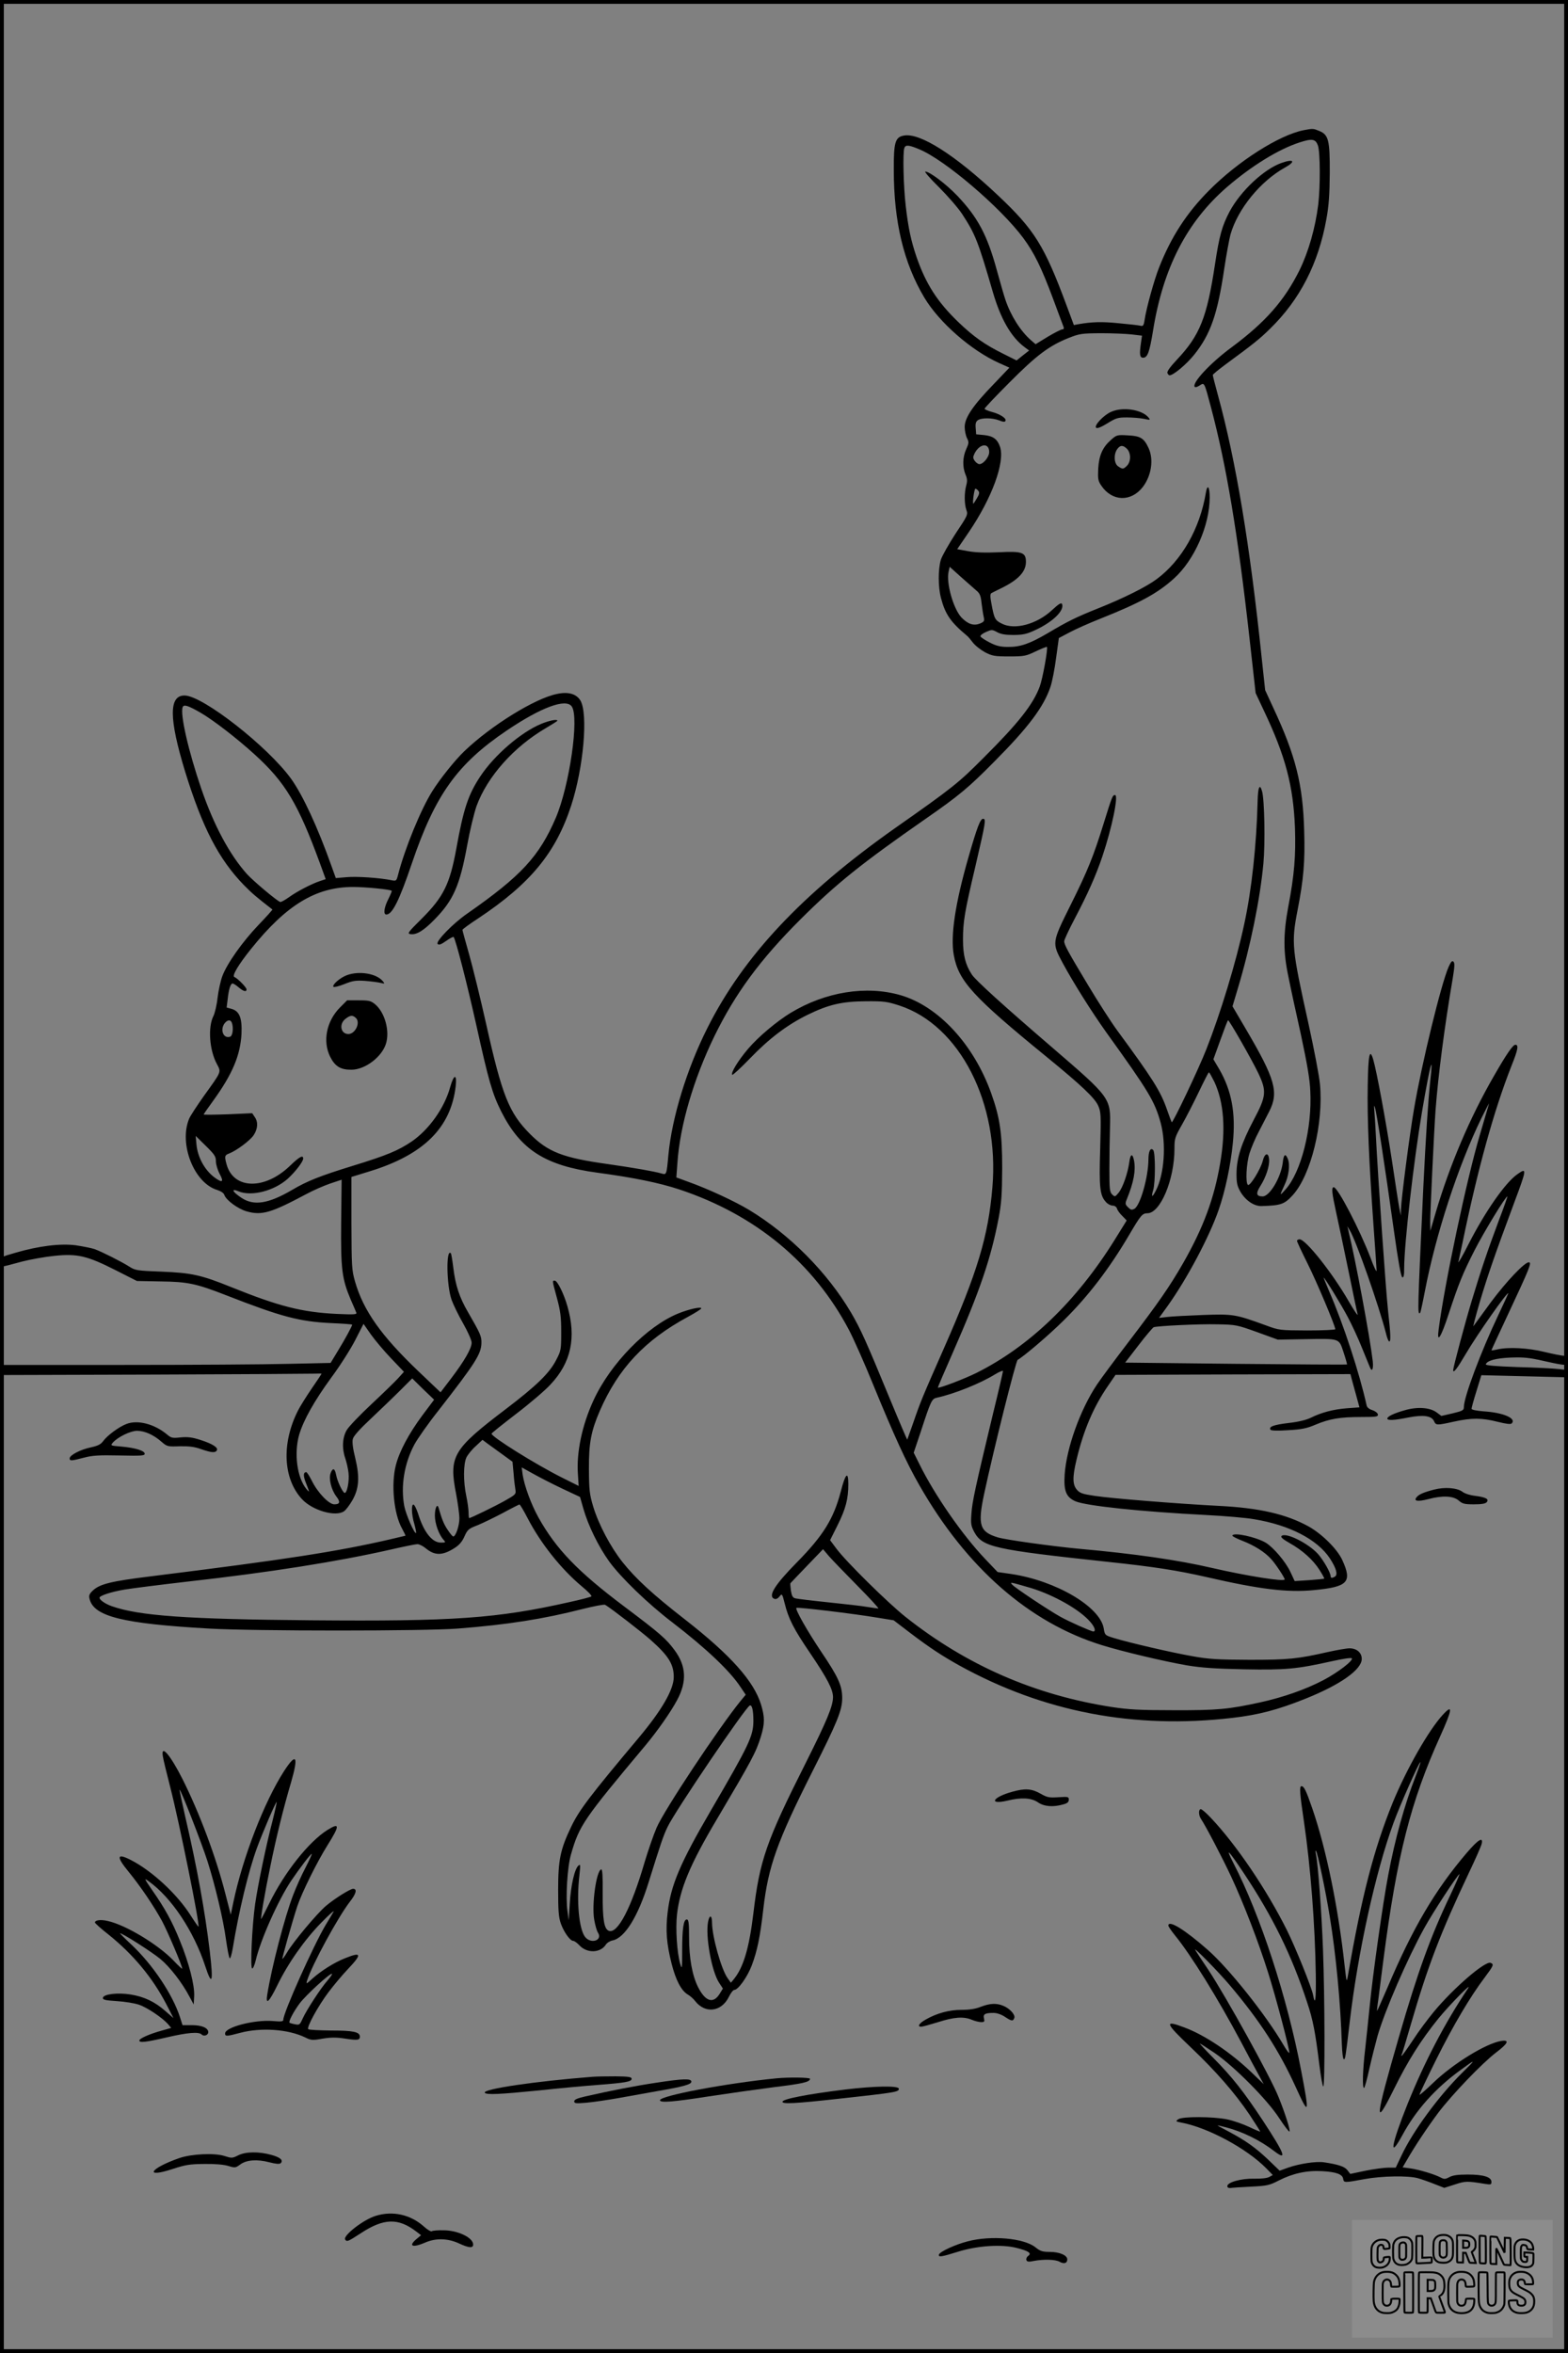 <?xml version="1.0" encoding="UTF-8"?>
<svg xmlns="http://www.w3.org/2000/svg" version="1.0" width="1024pt" height="1536pt" viewBox="0 0 1024 1536" preserveAspectRatio="xMidYMid meet">
  <rect x="0" y="0" width="1024" height="1536" fill="#808080" stroke="none"/>
  <g transform="translate(0.00 0.00) scale(1)">
    <g transform="translate(0,1536) scale(0.1,-0.1)" fill="#000000" stroke="none">
      <path d="M8513 14510 c-160 -32 -429 -203 -618 -394 -145 -146 -246 -301 -325 -501 -31 -77 -84 -267 -95 -343 -6 -39 -10 -43 -29 -38 -12 3 -76 10 -141 16 -109 11 -172 9 -261 -6 l-31 -6 -48 129 c-145 390 -209 493 -448 718 -280 264 -510 410 -614 390 -57 -10 -67 -44 -66 -225 0 -338 65 -607 199 -832 98 -164 307 -346 489 -428 l67 -30 -103 -108 c-135 -139 -189 -219 -189 -279 0 -24 7 -57 15 -73 13 -26 13 -32 -5 -72 -24 -52 -25 -116 -5 -165 12 -27 13 -44 5 -72 -13 -48 -13 -120 1 -160 11 -30 8 -37 -71 -155 -44 -68 -88 -145 -96 -171 -18 -62 -18 -176 1 -248 28 -107 63 -158 170 -247 6 -4 23 -24 38 -44 15 -20 51 -48 80 -64 47 -24 62 -27 157 -27 98 0 110 2 174 33 38 18 71 31 73 29 8 -9 -28 -209 -47 -259 -43 -116 -139 -238 -365 -463 -164 -165 -201 -195 -580 -461 -607 -428 -990 -836 -1225 -1304 -134 -266 -232 -585 -255 -830 -12 -131 -12 -130 -46 -120 -49 14 -181 37 -349 61 -295 41 -392 79 -510 198 -136 137 -181 250 -285 716 -37 165 -87 369 -111 454 -24 84 -44 157 -44 161 0 4 46 38 103 75 340 226 506 427 607 736 81 248 112 601 60 687 -27 43 -79 58 -153 42 -144 -29 -431 -207 -605 -374 -59 -56 -160 -182 -209 -261 -74 -117 -179 -373 -223 -544 -11 -42 -12 -43 -43 -37 -78 16 -228 26 -293 20 l-71 -6 -28 78 c-91 256 -187 462 -263 569 -152 211 -579 545 -697 545 -103 0 -102 -150 4 -497 113 -366 219 -571 384 -741 52 -53 85 -81 186 -159 2 -1 -39 -47 -91 -101 -105 -110 -205 -251 -236 -334 -11 -29 -25 -92 -31 -140 -5 -48 -18 -102 -27 -120 -37 -72 -27 -222 22 -313 29 -55 33 -46 -83 -207 -46 -65 -90 -132 -98 -151 -68 -164 32 -420 184 -465 24 -8 42 -20 46 -32 11 -34 87 -90 144 -107 100 -29 160 -11 389 111 46 25 117 56 158 70 l75 25 -3 -277 c-3 -308 5 -370 63 -507 17 -38 33 -76 36 -84 5 -12 -15 -13 -129 -8 -225 11 -376 49 -688 175 -198 80 -260 93 -455 101 -161 6 -172 8 -211 33 -52 33 -177 96 -226 114 -21 7 -77 18 -123 25 -100 13 -241 -4 -395 -49 -94 -27 -95 -27 -98 -61 -4 -39 -18 -39 143 4 55 14 150 31 210 37 150 16 215 0 399 -93 l140 -71 155 -3 c177 -2 233 -14 430 -91 359 -140 476 -171 684 -181 75 -3 137 -8 137 -10 0 -9 -46 -94 -92 -169 l-49 -81 -277 -6 c-152 -4 -638 -7 -1079 -7 l-803 0 0 -33 0 -33 1008 3 c554 2 1026 5 1050 6 23 1 42 1 42 -1 0 -1 -29 -45 -65 -97 -36 -53 -76 -117 -89 -143 -108 -213 -98 -444 26 -578 68 -74 220 -118 275 -79 12 8 36 40 54 71 44 77 49 151 19 276 -15 59 -21 105 -16 124 4 19 43 63 119 134 61 58 147 140 190 183 l79 79 71 -70 72 -69 -78 -104 c-86 -116 -149 -233 -172 -324 -32 -124 -13 -319 41 -414 13 -24 23 -45 22 -46 -2 0 -46 -11 -98 -23 -350 -81 -682 -132 -1565 -242 -260 -32 -332 -50 -378 -92 -24 -23 -28 -33 -22 -56 28 -114 216 -161 780 -193 285 -17 1420 -17 1625 0 323 25 562 63 812 127 76 19 143 32 150 28 39 -23 242 -180 298 -230 116 -103 150 -158 150 -241 0 -82 -78 -217 -229 -397 -319 -380 -389 -472 -441 -581 -71 -148 -85 -217 -85 -410 0 -139 3 -180 18 -223 20 -55 60 -112 81 -112 7 0 25 -13 41 -30 49 -52 136 -49 171 5 8 13 28 25 44 28 80 16 166 155 235 377 80 256 96 305 125 365 49 103 510 783 537 792 14 5 23 -31 23 -100 0 -99 -27 -156 -278 -586 -201 -345 -261 -486 -282 -665 -14 -116 -7 -205 26 -335 27 -106 62 -174 104 -200 16 -9 39 -29 50 -44 66 -84 172 -70 220 28 12 25 28 45 35 45 25 0 85 83 114 159 36 95 55 186 76 370 32 277 90 440 320 896 164 325 195 401 195 480 0 81 -25 137 -138 304 -93 139 -171 277 -161 285 8 6 369 -37 530 -64 l105 -17 110 -84 c125 -95 206 -148 319 -211 551 -304 1142 -417 1784 -342 171 20 294 52 476 125 228 91 368 190 368 260 0 41 -33 69 -80 69 -19 0 -82 -11 -141 -24 -198 -45 -256 -51 -512 -51 -208 1 -264 4 -370 23 -138 24 -421 90 -515 119 -59 18 -60 19 -67 63 -24 142 -312 311 -603 355 l-90 13 -81 85 c-148 155 -330 417 -429 618 l-38 76 47 140 c65 199 71 212 104 219 115 25 284 93 381 153 28 17 51 26 51 21 0 -5 -29 -132 -66 -282 -116 -483 -135 -572 -140 -648 -5 -66 -3 -80 18 -120 54 -99 125 -115 868 -195 311 -33 456 -56 650 -100 343 -79 527 -102 700 -85 223 21 252 52 186 196 -33 72 -131 169 -219 219 -147 81 -323 122 -591 135 -267 14 -693 48 -806 65 -81 12 -98 18 -117 40 -29 33 -30 82 -3 195 46 194 112 348 207 485 l48 70 767 3 767 2 11 -42 c7 -24 20 -73 30 -109 l18 -66 -82 -6 c-90 -7 -168 -28 -236 -62 -29 -14 -80 -27 -144 -34 -99 -12 -132 -24 -119 -44 4 -6 44 -8 116 -3 89 5 122 12 178 36 91 38 159 50 297 50 103 0 113 2 110 18 -2 9 -18 21 -36 27 -20 6 -34 17 -37 30 -46 209 -151 530 -245 746 -21 49 -37 89 -36 89 7 0 116 -178 159 -260 25 -47 67 -137 92 -200 26 -63 49 -121 52 -127 13 -32 23 -9 18 40 -19 162 -113 665 -160 857 l-6 25 15 -25 c42 -68 191 -494 237 -673 6 -26 15 -50 20 -53 13 -7 11 44 -6 197 -14 124 -67 884 -80 1149 -3 63 -8 135 -10 160 -3 35 -2 39 4 20 11 -29 63 -368 124 -804 28 -199 46 -301 55 -304 9 -3 12 13 12 60 0 157 62 696 116 1018 54 317 77 403 54 200 -14 -132 -28 -346 -45 -690 -38 -822 -39 -837 -20 -819 2 3 16 65 30 139 72 376 218 820 369 1130 31 63 54 106 50 95 -3 -11 -30 -103 -60 -204 -85 -286 -230 -970 -269 -1270 -13 -96 15 -53 65 100 66 200 91 263 170 418 61 119 202 351 214 351 2 0 -22 -69 -54 -152 -77 -206 -119 -331 -179 -530 -43 -142 -121 -434 -121 -452 0 -24 26 10 80 102 76 130 280 420 280 399 0 -2 -30 -67 -66 -143 -113 -238 -224 -534 -224 -598 0 -22 -7 -26 -73 -42 l-74 -17 -31 23 c-43 32 -124 38 -205 15 -72 -20 -117 -41 -117 -55 0 -14 44 -12 138 7 98 19 151 11 167 -24 12 -28 18 -28 131 -3 114 25 180 25 283 -1 57 -14 86 -18 93 -11 33 33 -54 71 -184 79 -48 4 -78 10 -78 17 0 6 14 58 32 115 l32 104 283 -7 283 -7 0 24 c0 22 -5 25 -60 30 -33 4 -154 10 -270 13 -145 5 -210 11 -207 18 8 24 66 40 162 44 83 3 120 0 216 -22 152 -34 159 -34 159 4 0 26 -4 30 -27 30 -16 0 -73 12 -128 25 -105 26 -235 33 -307 16 -21 -5 -38 -7 -38 -5 0 2 49 108 109 236 140 299 156 338 135 338 -28 0 -145 -123 -248 -261 -55 -75 -106 -145 -113 -155 -6 -11 13 62 42 161 52 174 96 301 222 640 85 227 86 235 21 189 -79 -56 -209 -243 -317 -454 -40 -80 -71 -132 -67 -117 4 16 15 70 26 120 101 489 206 868 321 1160 42 104 48 137 25 137 -16 0 -58 -61 -140 -204 -157 -272 -288 -580 -380 -891 l-35 -120 -1 60 c0 63 25 591 35 730 17 224 58 542 112 858 12 74 14 100 5 109 -9 9 -16 1 -32 -34 -48 -109 -174 -624 -225 -923 -29 -165 -84 -591 -86 -658 l-1 -42 -9 45 c-5 25 -27 166 -49 314 -40 262 -100 584 -122 659 -23 78 -33 34 -36 -169 -4 -216 8 -498 38 -919 11 -148 20 -279 20 -290 -1 -11 -19 27 -40 85 -70 183 -214 460 -240 460 -16 0 -12 -38 15 -161 14 -63 50 -233 80 -379 30 -146 57 -276 61 -290 3 -14 -23 25 -58 85 -107 186 -281 405 -321 405 -9 0 -17 -5 -17 -10 0 -6 31 -72 69 -148 60 -120 181 -407 181 -429 0 -4 -82 -8 -183 -8 -181 1 -183 1 -272 34 -198 72 -211 74 -410 67 -99 -4 -204 -9 -233 -13 l-53 -6 57 79 c125 175 271 449 332 625 43 122 79 294 93 437 20 196 -8 343 -89 483 l-38 64 46 127 c25 70 47 128 50 128 8 0 156 -259 197 -345 56 -118 53 -150 -30 -306 -80 -152 -111 -248 -112 -349 0 -64 4 -82 27 -122 34 -56 89 -93 138 -91 127 4 148 12 203 72 119 132 201 468 177 724 -5 54 -39 230 -74 390 -110 496 -114 531 -72 747 39 200 49 316 43 514 -8 304 -55 492 -202 806 l-53 115 -22 205 c-77 742 -169 1293 -286 1719 -19 69 -34 129 -34 133 0 4 35 33 78 65 185 136 227 169 296 237 195 190 316 426 368 716 16 87 21 160 22 300 1 215 -8 250 -68 275 -39 16 -42 17 -103 5z m94 -100 c15 -45 16 -267 2 -385 -19 -152 -63 -308 -123 -430 -98 -197 -222 -338 -440 -500 -143 -105 -266 -238 -243 -261 4 -4 18 1 32 10 31 20 29 24 74 -145 100 -377 174 -817 251 -1505 l40 -358 54 -115 c142 -299 192 -491 203 -766 6 -179 -4 -307 -44 -515 -33 -178 -33 -296 1 -455 13 -66 50 -237 82 -380 40 -187 58 -290 61 -366 13 -245 -60 -531 -162 -644 -39 -44 -40 -43 -7 28 28 57 38 132 23 170 -16 41 -28 33 -34 -24 -12 -95 -85 -219 -131 -219 -42 0 -46 19 -15 68 37 58 61 132 57 174 -4 48 -29 42 -42 -12 -14 -53 -82 -164 -96 -155 -17 11 -11 139 10 206 11 35 38 100 62 144 23 44 53 102 66 128 65 126 41 212 -152 540 l-87 148 35 117 c82 273 145 581 167 817 12 133 7 416 -9 470 -15 54 -27 27 -29 -67 -7 -282 -39 -580 -88 -803 -53 -247 -154 -579 -247 -815 -51 -130 -219 -483 -226 -476 -2 3 -16 40 -31 83 -41 119 -93 201 -323 514 -42 57 -128 191 -192 298 -131 218 -156 263 -156 287 0 9 31 76 69 148 84 159 139 283 180 405 63 187 107 401 83 401 -16 0 -19 -7 -73 -181 -68 -219 -105 -312 -220 -542 -120 -242 -120 -241 -48 -375 71 -131 187 -315 283 -450 280 -389 317 -451 356 -592 37 -138 24 -334 -31 -441 -24 -48 -33 -47 -18 2 15 49 15 247 0 262 -18 18 -31 -9 -31 -63 -1 -116 -54 -301 -92 -321 -17 -9 -24 -7 -41 10 -19 19 -20 24 -8 53 45 110 59 187 47 252 -10 50 -24 45 -31 -11 -10 -72 -42 -164 -69 -198 -24 -29 -25 -29 -43 -12 -16 16 -18 36 -18 165 0 81 2 204 4 274 5 191 5 191 -376 519 -320 275 -500 438 -526 477 -42 64 -58 127 -58 227 0 119 10 179 81 480 67 289 71 310 50 310 -18 0 -39 -55 -95 -250 -87 -302 -119 -516 -96 -640 31 -169 123 -270 606 -664 229 -187 315 -269 337 -319 18 -41 19 -59 13 -280 -8 -254 -2 -307 38 -349 11 -13 31 -23 43 -23 14 0 25 -8 29 -20 3 -11 19 -33 35 -48 l28 -29 -80 -129 c-249 -399 -556 -694 -903 -867 -79 -39 -245 -102 -250 -95 -1 2 42 103 96 225 178 405 251 620 301 883 18 95 22 152 23 325 0 228 -15 330 -72 489 -114 319 -346 569 -593 640 -223 64 -489 22 -717 -116 -90 -55 -211 -156 -277 -234 -65 -76 -115 -158 -104 -170 4 -3 56 45 117 108 124 129 243 219 376 284 137 67 225 87 380 88 118 1 138 -2 219 -28 394 -129 654 -637 607 -1187 -27 -321 -98 -554 -316 -1049 -142 -322 -154 -351 -200 -485 -21 -60 -39 -111 -40 -113 -1 -1 -53 120 -115 270 -153 371 -188 450 -253 561 -155 262 -399 508 -665 669 -93 56 -267 137 -396 183 l-79 29 7 95 c16 241 105 546 241 826 136 279 299 501 564 765 232 231 395 362 816 655 219 152 281 204 447 372 226 227 324 359 368 489 11 32 28 118 37 189 l18 130 70 37 c39 21 129 61 200 89 261 104 376 167 482 263 133 120 233 346 233 529 0 72 -15 90 -25 30 -39 -234 -158 -443 -322 -564 -67 -50 -216 -124 -376 -188 -148 -59 -205 -87 -336 -165 -116 -68 -178 -90 -259 -89 -49 0 -76 7 -119 29 -31 16 -58 34 -60 40 -2 6 14 19 35 28 38 17 41 17 73 0 25 -14 55 -19 109 -19 63 1 86 6 143 33 114 53 189 127 173 169 -5 11 -21 2 -66 -40 -99 -92 -244 -131 -327 -88 -45 22 -50 32 -68 129 -9 45 -9 65 -1 70 6 3 36 19 66 33 110 54 160 107 160 171 0 62 -24 71 -177 63 -88 -4 -151 -2 -200 7 l-72 13 75 110 c152 223 238 458 205 558 -17 50 -45 71 -104 77 l-52 5 -3 40 c-3 29 1 43 14 52 24 17 96 16 139 -1 24 -10 37 -12 41 -4 10 16 -34 45 -88 59 -27 7 -48 17 -48 21 0 5 73 82 163 172 175 176 258 239 386 290 71 28 84 30 211 31 74 0 165 -4 201 -8 l67 -8 -6 -42 c-12 -80 -9 -102 13 -102 29 0 42 35 65 176 66 411 221 711 483 938 160 138 338 248 476 292 80 26 103 22 118 -21z m-2605 -24 c167 -68 532 -380 680 -579 72 -97 119 -193 197 -402 33 -88 62 -168 66 -177 5 -12 2 -18 -7 -18 -8 0 -51 -22 -95 -48 l-80 -49 -30 26 c-68 59 -132 160 -167 264 -9 26 -34 113 -56 193 -63 231 -125 346 -259 487 -73 76 -180 157 -208 157 -8 0 32 -46 89 -102 57 -57 124 -134 150 -173 88 -135 104 -175 203 -515 51 -174 119 -291 206 -356 l30 -22 -41 -32 -41 -33 -82 41 c-126 62 -199 114 -299 210 -137 132 -211 248 -272 423 -37 109 -54 189 -71 335 -15 129 -20 349 -9 378 8 22 29 20 96 -8z m458 -1977 c0 -32 -38 -79 -64 -79 -8 0 -22 10 -30 21 -13 19 -13 25 -1 50 34 65 95 70 95 8z m-71 -253 c9 -11 7 -22 -10 -50 -12 -20 -22 -36 -23 -34 -6 8 7 98 14 98 4 0 13 -6 19 -14z m-15 -649 c24 -19 31 -34 36 -83 4 -32 10 -73 14 -90 6 -28 4 -32 -23 -44 -42 -17 -79 -5 -122 39 -53 57 -101 225 -84 300 l7 31 71 -64 c40 -35 85 -75 101 -89z m-2640 -759 c50 -70 -15 -517 -104 -726 -108 -252 -226 -380 -579 -626 -93 -64 -208 -183 -193 -198 9 -9 23 -3 56 20 25 18 47 29 49 25 16 -27 87 -304 147 -572 82 -371 105 -450 164 -568 126 -249 287 -352 626 -398 238 -32 405 -66 538 -110 498 -166 875 -479 1106 -916 30 -57 103 -221 161 -364 135 -329 215 -504 300 -652 307 -537 716 -895 1190 -1042 139 -43 406 -106 555 -132 97 -16 182 -22 375 -26 271 -5 340 1 574 53 67 15 125 24 129 19 13 -13 -89 -92 -186 -143 -119 -62 -263 -112 -413 -145 -206 -45 -279 -52 -564 -51 -222 0 -294 4 -405 21 -502 78 -947 272 -1345 587 -114 90 -391 363 -453 447 l-41 55 50 100 c52 105 69 169 69 266 0 88 -19 70 -49 -48 -47 -178 -113 -286 -286 -462 -146 -148 -192 -222 -148 -239 10 -4 23 2 33 15 17 21 18 20 34 -43 25 -102 59 -168 167 -327 112 -165 149 -237 149 -286 0 -59 -39 -153 -179 -432 -257 -510 -300 -634 -341 -980 -27 -224 -64 -351 -127 -429 l-20 -24 -22 31 c-41 58 -100 269 -101 360 0 52 -17 55 -26 6 -18 -95 24 -324 72 -397 l25 -38 -21 -34 c-42 -68 -94 -51 -142 45 -38 77 -58 189 -58 325 0 94 -3 115 -15 115 -21 0 -30 -59 -30 -204 0 -119 -1 -125 -13 -85 -21 73 -31 229 -21 320 19 169 85 328 261 624 226 382 255 435 287 539 26 85 26 126 1 209 -47 153 -199 323 -495 554 -211 164 -322 266 -409 375 -78 98 -156 245 -192 363 -24 81 -27 106 -28 245 -1 170 14 248 71 380 120 276 294 462 576 614 48 26 87 51 87 55 0 13 -81 -5 -150 -33 -205 -83 -444 -328 -554 -567 -75 -162 -112 -341 -102 -481 l5 -78 -112 56 c-173 87 -456 264 -457 285 0 4 72 61 159 128 88 67 189 153 224 191 137 144 172 308 112 515 -23 80 -65 165 -82 165 -17 0 -18 5 14 -113 23 -85 28 -123 28 -222 0 -117 -1 -122 -34 -185 -44 -85 -129 -167 -326 -317 -349 -265 -375 -308 -326 -557 11 -59 21 -131 21 -158 0 -48 -24 -118 -40 -118 -5 0 -21 20 -37 44 -25 37 -37 68 -59 144 -9 30 -24 -3 -24 -51 0 -53 26 -125 57 -159 15 -17 14 -18 -18 -18 -57 0 -112 69 -149 190 -10 30 -23 56 -29 58 -16 5 -14 -65 5 -127 8 -29 13 -55 11 -58 -10 -9 -67 123 -77 176 -24 131 0 278 67 403 21 38 91 138 157 221 243 312 278 368 280 440 1 44 -6 60 -88 202 -56 96 -82 175 -96 292 -6 48 -13 90 -16 92 -32 33 -28 -210 5 -304 12 -33 46 -103 76 -155 31 -55 55 -109 55 -125 0 -37 -47 -119 -133 -232 l-70 -92 -144 137 c-244 233 -360 396 -415 588 -21 74 -22 98 -23 380 l0 301 120 37 c352 108 530 285 561 556 9 82 -12 79 -36 -6 -37 -136 -138 -278 -252 -356 -88 -59 -159 -89 -383 -158 -215 -66 -300 -100 -398 -158 -154 -90 -249 -105 -329 -52 -61 40 -72 65 -20 43 85 -35 233 3 322 83 49 45 100 111 100 131 0 25 -24 13 -86 -47 -165 -159 -368 -155 -414 8 -15 54 -13 61 16 72 49 19 135 83 160 119 28 42 31 87 7 120 l-16 24 -159 -7 c-87 -3 -158 -4 -158 -1 0 2 29 44 64 92 124 172 175 293 183 433 5 104 -13 149 -64 164 l-33 9 7 56 c7 65 19 101 32 101 5 0 23 -11 39 -25 32 -27 52 -32 52 -14 0 14 -60 74 -79 81 -19 6 26 81 108 183 231 288 424 405 667 405 81 0 243 -16 252 -25 2 -2 -8 -26 -22 -54 -28 -55 -34 -101 -13 -101 39 0 85 93 167 335 152 447 296 648 619 866 225 152 387 212 425 157z m-2425 -40 c83 -48 235 -165 354 -273 201 -183 283 -320 427 -712 l37 -102 -36 -12 c-55 -18 -150 -67 -204 -106 -27 -19 -52 -33 -57 -31 -23 8 -176 137 -217 182 -113 126 -216 317 -298 556 -84 245 -140 488 -122 534 8 19 34 11 116 -36z m205 -2024 c12 -32 6 -84 -10 -91 -42 -16 -68 39 -40 83 19 27 41 31 50 8z m6417 -387 c62 -134 75 -310 38 -527 -39 -232 -110 -423 -241 -653 -90 -157 -164 -263 -361 -521 -88 -115 -179 -238 -203 -274 -109 -163 -199 -413 -211 -587 -7 -107 9 -148 70 -175 69 -30 428 -68 857 -90 118 -6 257 -18 309 -27 232 -38 414 -132 496 -256 41 -63 53 -105 34 -118 -19 -12 -29 -11 -29 1 0 23 -45 102 -81 144 -63 71 -213 146 -240 119 -7 -7 9 -21 53 -46 84 -47 153 -109 195 -175 19 -30 33 -55 31 -57 -2 -2 -46 -6 -98 -10 l-95 -6 -28 60 c-31 66 -109 158 -160 190 -64 38 -212 70 -219 47 -2 -4 29 -20 68 -35 76 -30 144 -72 185 -118 27 -28 89 -122 89 -133 0 -17 -246 22 -476 75 -219 51 -500 92 -869 125 -180 17 -474 58 -528 74 -119 36 -133 80 -91 279 63 295 208 873 220 880 42 24 202 160 298 255 162 159 301 341 431 562 74 126 85 140 118 140 85 0 177 220 177 421 0 68 3 76 50 159 28 49 77 145 110 214 33 69 62 126 65 126 3 0 19 -29 36 -63z m-6521 -518 c0 -20 11 -57 25 -83 28 -52 18 -60 -33 -23 -65 48 -111 132 -119 216 l-5 56 66 -65 c57 -56 66 -69 66 -101z m1145 -1287 l83 -87 -37 -41 c-20 -22 -98 -98 -174 -169 -77 -72 -150 -148 -163 -171 -28 -48 -32 -119 -9 -184 8 -24 18 -66 21 -94 7 -55 -11 -140 -27 -131 -15 10 -47 78 -54 118 -9 44 -22 47 -36 10 -13 -36 4 -107 37 -151 29 -37 24 -52 -13 -52 -35 0 -109 77 -146 153 -16 31 -32 57 -37 57 -18 0 -20 -20 -7 -57 8 -21 18 -47 22 -58 5 -16 3 -15 -14 5 -61 74 -82 233 -47 355 28 94 97 218 210 373 58 78 128 189 157 246 l53 104 49 -70 c27 -38 87 -109 132 -156z m5655 172 l135 -49 170 3 c239 4 228 8 259 -85 14 -42 24 -78 23 -80 -2 -2 -329 0 -726 4 l-723 8 87 113 c48 63 93 115 99 118 25 9 300 22 416 19 121 -2 129 -4 260 -51z m-4929 -798 l66 -48 7 -76 c3 -42 9 -90 12 -107 5 -28 1 -32 -68 -71 -64 -36 -224 -114 -234 -114 -2 0 -4 17 -4 38 0 20 -7 69 -15 107 -20 94 -19 208 1 251 9 18 36 52 61 74 l44 41 32 -24 c18 -13 62 -45 98 -71z m390 -223 l117 -55 22 -77 c31 -109 99 -248 169 -345 76 -104 250 -273 411 -396 219 -168 378 -318 447 -424 l33 -49 -34 -41 c-142 -175 -500 -714 -548 -827 -20 -46 -55 -148 -78 -224 -88 -302 -177 -471 -234 -449 -31 12 -41 74 -40 242 1 117 -2 162 -10 159 -32 -10 -63 -233 -45 -331 6 -33 16 -70 24 -82 32 -50 -45 -77 -84 -28 -40 51 -57 234 -37 404 7 66 7 73 -6 62 -25 -20 -50 -128 -57 -247 l-7 -110 -8 59 c-13 90 -1 290 23 371 54 189 82 229 485 710 81 97 167 220 209 299 64 120 58 221 -17 323 -55 75 -95 110 -332 288 -302 227 -442 373 -557 578 -49 88 -93 209 -104 282 l-6 46 74 -41 c41 -23 126 -67 190 -97z m-225 -194 c85 -164 218 -331 353 -444 39 -32 68 -62 63 -66 -4 -4 -68 -21 -142 -37 -475 -107 -753 -127 -1689 -119 -812 7 -1122 29 -1301 92 -43 15 -80 41 -80 55 0 14 77 39 166 54 49 8 231 31 404 51 545 61 990 132 1333 210 83 19 161 35 173 35 12 0 36 -12 53 -26 60 -50 110 -50 190 1 30 19 49 41 64 75 20 45 27 51 87 74 36 15 110 51 165 80 55 30 103 54 107 55 4 1 28 -40 54 -90z m2154 -441 c81 -82 142 -148 136 -148 -6 0 -38 5 -71 10 -33 6 -147 19 -254 30 -107 11 -204 23 -216 26 -18 4 -24 15 -30 51 -3 25 -5 46 -3 48 2 2 50 53 108 113 l105 109 39 -46 c22 -25 106 -112 186 -193z m1135 -15 c151 -47 315 -140 384 -219 30 -34 40 -64 21 -64 -13 0 -156 63 -215 96 -71 39 -300 191 -315 210 -12 13 -10 14 16 8 16 -4 65 -18 109 -31z"></path>
      <path d="M8368 14296 c-115 -41 -266 -183 -338 -317 -49 -93 -67 -157 -95 -342 -53 -351 -99 -466 -250 -626 -43 -46 -65 -76 -61 -86 3 -8 9 -15 14 -15 25 0 112 73 162 136 106 133 151 263 195 559 14 94 33 195 41 225 48 167 196 348 357 437 72 40 56 58 -25 29z"></path>
      <path d="M7255 12671 c-49 -22 -111 -89 -97 -103 7 -7 32 3 73 28 56 35 69 39 128 39 36 0 86 -4 111 -9 43 -9 44 -8 30 9 -43 52 -169 71 -245 36z"></path>
      <path d="M7256 12489 c-55 -48 -79 -101 -84 -189 -3 -66 -1 -79 20 -110 71 -105 195 -108 272 -8 56 74 71 179 37 253 -30 65 -53 79 -135 83 -70 4 -74 3 -110 -29z m104 -59 c12 -12 20 -33 20 -55 0 -22 -8 -43 -20 -55 -24 -24 -29 -24 -58 -4 -27 18 -30 78 -6 112 19 27 38 28 64 2z"></path>
      <path d="M3535 10635 c-133 -55 -305 -203 -397 -341 -80 -120 -111 -213 -158 -474 -42 -230 -83 -314 -224 -455 -94 -93 -98 -100 -74 -103 40 -5 86 24 158 98 121 124 163 220 211 482 17 95 45 210 61 256 70 192 244 388 456 511 39 23 72 44 72 46 0 12 -51 2 -105 -20z"></path>
      <path d="M2265 8994 c-44 -16 -99 -64 -87 -76 4 -4 36 4 71 18 55 22 74 25 135 21 39 -3 85 -9 101 -13 28 -7 29 -6 15 11 -41 50 -154 69 -235 39z"></path>
      <path d="M2220 8783 c-88 -89 -114 -220 -64 -321 32 -64 69 -86 141 -85 87 1 195 82 223 168 27 83 -6 205 -70 259 -28 23 -40 26 -107 26 l-76 0 -47 -47z m105 -69 c30 -30 -5 -104 -50 -104 -50 0 -63 65 -19 99 32 25 47 26 69 5z"></path>
      <path d="M827 6065 c-49 -18 -126 -75 -153 -112 -16 -22 -35 -31 -80 -41 -68 -14 -139 -51 -139 -72 0 -18 10 -17 95 5 52 14 97 17 230 14 141 -3 165 -2 165 11 0 20 -62 39 -152 47 -72 6 -73 6 -56 26 33 37 116 77 158 77 50 0 109 -27 159 -71 37 -32 40 -33 120 -30 61 1 96 -3 140 -19 67 -23 92 -25 102 -8 11 18 -28 43 -106 68 -56 18 -83 21 -130 17 -53 -6 -62 -4 -88 18 -82 69 -192 98 -265 70z"></path>
      <path d="M9365 5636 c-69 -18 -99 -31 -114 -50 -21 -25 7 -30 77 -12 93 25 163 21 198 -9 25 -22 39 -25 100 -25 48 0 75 4 83 14 17 20 -5 32 -73 41 -35 4 -71 15 -87 28 -35 25 -115 31 -184 13z"></path>
      <path d="M9424 4168 c-94 -102 -238 -355 -329 -576 -123 -304 -202 -608 -292 -1127 -9 -49 -9 -48 -22 65 -41 376 -120 761 -211 1025 -41 119 -54 145 -71 145 -14 0 -11 -46 16 -227 44 -298 73 -675 78 -1006 2 -163 -4 -205 -18 -129 -9 48 -116 313 -171 423 -132 264 -330 557 -497 733 -29 31 -58 56 -65 56 -16 0 -15 -41 2 -65 30 -45 139 -252 197 -377 82 -176 178 -426 240 -623 50 -157 139 -494 139 -524 0 -9 -18 15 -40 53 -113 193 -355 497 -493 618 -149 131 -257 198 -257 158 0 -6 20 -35 45 -66 103 -126 279 -410 430 -694 48 -91 101 -190 118 -220 l30 -55 -79 76 c-138 132 -305 244 -439 294 -134 51 -128 31 42 -130 164 -156 288 -298 383 -439 38 -58 70 -108 70 -110 0 -3 -33 11 -73 30 -40 19 -104 41 -142 49 -93 19 -294 20 -320 1 -19 -13 -17 -15 20 -22 173 -32 427 -169 554 -298 l43 -44 -23 -13 c-15 -8 -53 -12 -99 -11 -83 2 -175 -23 -175 -49 0 -8 8 -13 20 -12 11 2 72 6 135 9 105 5 121 9 181 40 92 47 185 67 284 61 91 -5 133 -20 137 -51 4 -25 8 -25 138 -1 113 21 287 24 350 6 25 -7 73 -24 108 -38 l64 -25 69 22 c69 23 80 23 197 4 38 -6 42 -5 42 13 0 32 -52 48 -155 48 -64 0 -99 -5 -120 -17 -26 -14 -34 -14 -55 -3 -41 22 -143 52 -198 60 l-52 7 27 46 c50 88 136 217 207 312 89 117 285 322 377 392 79 60 89 84 32 75 -100 -17 -312 -147 -443 -273 -50 -48 -90 -83 -90 -78 0 5 49 108 109 229 110 221 222 411 319 539 56 75 60 84 36 93 -35 13 -239 -162 -369 -318 -39 -47 -102 -131 -138 -187 -37 -56 -70 -102 -73 -102 -3 0 -3 4 0 8 3 5 30 94 60 198 112 385 193 595 379 989 42 88 79 172 83 188 12 50 -22 30 -98 -59 -207 -243 -353 -491 -518 -881 -36 -83 -66 -151 -67 -150 -1 2 2 34 8 72 5 39 20 158 34 265 88 677 178 1031 370 1455 80 177 85 214 19 143z m-179 -403 c-71 -181 -135 -410 -179 -645 -35 -182 -102 -658 -121 -855 -9 -88 -22 -216 -30 -285 -16 -136 -19 -250 -7 -250 4 0 20 57 35 127 16 70 40 165 53 212 49 169 194 503 306 706 57 103 212 340 229 351 4 2 -23 -60 -60 -138 -127 -265 -212 -499 -336 -928 -156 -539 -162 -600 -33 -340 93 189 178 323 293 465 73 89 224 243 192 195 -154 -230 -284 -480 -395 -755 -107 -267 -124 -369 -33 -202 87 161 212 302 375 421 107 79 109 77 15 -15 -153 -151 -322 -381 -397 -541 l-37 -78 -48 0 c-27 0 -94 -9 -149 -20 l-100 -21 -19 25 c-18 23 -59 37 -154 51 -50 7 -159 -9 -233 -35 l-55 -20 -76 73 c-82 78 -147 124 -256 182 -38 20 -72 38 -73 40 -2 2 22 -3 55 -12 108 -28 225 -86 314 -155 88 -67 70 -20 -73 198 -124 188 -201 286 -325 411 -51 51 -90 93 -87 93 3 0 47 -28 97 -62 127 -87 343 -304 421 -425 33 -50 63 -90 67 -87 8 4 -28 118 -71 224 -50 127 -342 654 -458 830 -43 63 -81 122 -86 130 -18 31 149 -139 226 -230 197 -233 320 -424 429 -662 88 -194 92 -184 37 102 -91 480 -267 1018 -443 1358 -56 109 -35 89 68 -66 189 -284 313 -537 413 -842 39 -116 54 -197 80 -407 10 -79 21 -143 26 -143 11 0 10 577 -2 893 -9 243 -32 555 -46 622 -4 17 -3 27 0 24 10 -10 63 -262 90 -429 41 -250 71 -570 79 -833 2 -53 7 -98 13 -99 9 -2 11 7 39 247 53 451 168 975 286 1297 42 115 169 401 175 395 2 -2 -12 -43 -31 -92z"></path>
      <path d="M1063 3898 c2 -18 25 -112 50 -209 58 -227 194 -896 183 -906 -1 -2 -24 31 -50 72 -89 141 -254 293 -393 364 -91 46 -95 22 -12 -79 76 -93 163 -221 217 -320 36 -67 132 -292 132 -311 0 -4 -26 20 -57 53 -100 104 -311 232 -429 258 -46 11 -84 6 -84 -10 0 -4 39 -40 88 -78 162 -130 288 -282 377 -453 l48 -93 -54 47 c-68 60 -138 93 -225 107 -84 14 -177 3 -182 -21 -2 -13 13 -17 91 -22 52 -3 116 -14 143 -23 53 -17 155 -86 191 -127 l21 -25 -60 -17 c-81 -22 -148 -52 -148 -65 0 -16 40 -12 178 20 137 32 210 38 229 19 15 -15 43 -4 43 15 0 28 -42 46 -106 46 l-62 0 -17 53 c-48 148 -177 341 -315 471 -45 42 -79 76 -76 76 16 0 206 -121 262 -167 64 -53 143 -155 192 -248 l27 -50 3 54 c4 69 -34 219 -94 364 -49 122 -97 210 -182 331 -51 74 -52 78 -22 56 149 -106 295 -325 370 -554 45 -137 54 -108 30 95 -31 260 -83 549 -161 883 -21 93 -38 171 -36 173 6 5 144 -348 182 -467 50 -157 103 -379 121 -513 9 -62 19 -116 24 -120 4 -5 13 24 20 65 40 244 102 501 158 655 38 103 124 304 129 300 1 -2 -10 -55 -26 -118 -42 -159 -97 -424 -115 -549 -20 -140 -33 -420 -19 -420 6 0 16 24 23 53 31 134 148 396 233 522 55 81 128 177 133 173 2 -2 -17 -43 -41 -90 -25 -47 -61 -127 -80 -177 -55 -142 -141 -472 -170 -653 -11 -69 12 -48 64 58 71 147 180 302 290 414 51 52 87 84 79 70 -8 -14 -31 -53 -52 -87 -79 -133 -276 -572 -276 -618 0 -11 -13 -13 -68 -8 -120 10 -312 -40 -312 -81 0 -20 9 -20 99 4 136 36 312 24 424 -30 38 -19 48 -20 114 -8 56 9 89 9 148 0 80 -12 95 -10 95 13 0 31 -43 40 -187 40 -78 1 -146 4 -150 9 -12 12 65 152 132 241 33 44 90 112 127 151 94 99 90 115 -21 70 -70 -28 -155 -82 -212 -133 -38 -35 -41 -36 -34 -13 32 103 202 415 280 516 41 52 49 84 21 84 -19 0 -120 -63 -177 -111 -58 -49 -215 -236 -255 -305 -15 -25 -28 -43 -30 -41 -3 3 64 241 97 342 30 90 129 290 198 400 81 129 81 150 -1 99 -122 -77 -280 -276 -379 -478 -27 -55 -51 -101 -53 -103 -7 -7 24 174 60 347 37 182 84 374 135 546 50 173 34 196 -47 71 -129 -201 -268 -560 -330 -854 l-17 -82 -34 132 c-62 244 -170 532 -282 755 -79 156 -140 227 -128 150z m1077 -1465 c-44 -49 -140 -197 -164 -251 -18 -40 -21 -42 -50 -36 -17 3 -33 8 -35 10 -8 7 24 69 65 125 40 54 203 203 212 194 3 -2 -10 -21 -28 -42z"></path>
      <path d="M6612 3664 c-130 -35 -160 -88 -32 -58 90 22 155 18 198 -11 40 -28 99 -33 165 -14 27 7 37 15 37 31 0 19 -4 20 -67 16 -61 -4 -74 -2 -119 24 -57 32 -100 35 -182 12z"></path>
      <path d="M6405 2260 c-34 -14 -74 -20 -126 -20 -80 0 -161 -22 -233 -63 -43 -24 -58 -47 -30 -47 9 0 59 14 111 30 103 33 166 38 220 15 19 -8 47 -15 60 -15 22 0 24 3 19 24 -7 28 7 36 62 36 23 0 51 -10 74 -25 43 -29 54 -31 62 -8 8 20 -28 61 -71 79 -44 19 -88 17 -148 -6z"></path>
      <path d="M3870 1803 c-373 -29 -719 -80 -704 -104 9 -15 103 -10 354 15 129 14 303 30 385 36 180 14 220 21 220 40 0 12 -20 15 -105 16 -58 0 -125 -1 -150 -3z"></path>
      <path d="M5070 1793 c-333 -33 -760 -114 -760 -143 0 -18 87 -11 318 25 125 19 316 46 424 60 190 23 238 34 238 55 0 9 -140 11 -220 3z"></path>
      <path d="M4290 1765 c-147 -22 -304 -53 -467 -90 -53 -12 -73 -21 -73 -32 0 -14 11 -15 81 -9 45 4 140 18 213 31 72 13 185 33 251 45 164 28 220 43 220 61 0 22 -53 20 -225 -6z"></path>
      <path d="M5520 1720 c-251 -31 -410 -62 -410 -80 0 -16 81 -12 370 20 374 41 390 44 390 65 0 21 -159 18 -350 -5z"></path>
      <path d="M1555 1290 c-38 -19 -42 -19 -89 -4 -64 21 -216 14 -296 -14 -192 -67 -232 -133 -43 -71 85 28 112 32 208 33 69 1 127 -4 156 -13 43 -13 47 -13 77 9 41 31 111 36 191 15 42 -11 67 -13 74 -6 19 19 -2 38 -60 54 -82 23 -169 22 -218 -3z"></path>
      <path d="M2453 895 c-81 -25 -214 -129 -199 -154 11 -17 18 -14 101 40 150 99 245 102 362 13 l33 -25 -30 -25 c-56 -47 -26 -59 57 -23 69 30 147 28 219 -5 67 -31 94 -33 94 -8 0 45 -100 93 -194 93 -36 1 -70 -2 -76 -6 -6 -4 -29 10 -51 30 -88 79 -205 105 -316 70z"></path>
      <path d="M6320 729 c-82 -21 -181 -67 -188 -86 -6 -19 16 -16 124 18 128 40 285 50 383 25 80 -20 100 -35 76 -52 -10 -7 -15 -19 -12 -27 4 -12 15 -13 49 -6 64 12 140 10 167 -5 30 -17 51 -10 51 15 0 27 -51 49 -115 49 -47 0 -62 5 -93 30 -75 60 -289 79 -442 39z"></path>
    </g>
  </g>
  <rect x="0.0" y="0.0" width="1024.0" height="1536.0" fill="none" stroke="black" stroke-width="5"></rect>
  <g transform="translate(882.93 1449.20) scale(0.128)" opacity="1.0">
    <rect x="0" y="0" width="1024.0" height="600.0" fill="white" fill-opacity="0.1"></rect>
    <g transform="translate(0,650) scale(0.1,-0.1)" stroke="none">
      <path fill="none" stroke="#000000" stroke-width="100" d="M4491 5720 c-164 -43 -269 -147 -319 -315 -19 -65 -29 -577 -13 -693 25 -190 116 -310 276 -367 63 -23 284 -32 370 -16 122 22 249 110 294 205 51 104 56 150 56 496 0 341 -4 385 -48 478 -46 100 -156 184 -282 217 -83 21 -241 19 -334 -5z m270 -273 c19 -12 43 -40 54 -62 18 -37 20 -64 23 -320 5 -339 -1 -384 -56 -436 -87 -82 -235 -56 -289 51 -22 43 -23 53 -23 335 0 314 7 370 52 412 34 32 66 42 139 42 53 1 73 -4 100 -22z"></path>
      <path fill="none" stroke="#000000" stroke-width="100" d="M5367 5723 c-4 -3 -7 -311 -7 -683 0 -618 1 -679 17 -691 12 -10 51 -14 152 -14 l136 0 3 248 2 248 67 -3 67 -3 34 -85 c18 -47 58 -152 89 -235 30 -82 63 -158 73 -168 14 -15 40 -19 165 -24 l148 -6 -5 34 c-4 19 -49 143 -102 276 -53 133 -96 246 -96 251 0 6 15 19 33 31 53 33 104 92 134 156 27 57 28 67 27 195 0 115 -4 144 -23 193 -31 80 -76 135 -148 183 -83 56 -166 82 -303 94 -129 11 -453 14 -463 3z m541 -300 c55 -27 77 -73 77 -163 0 -61 -4 -82 -23 -111 -34 -55 -73 -69 -191 -69 l-101 0 0 187 0 186 101 -6 c66 -4 114 -12 137 -24z"></path>
      <path fill="none" stroke="#000000" stroke-width="100" d="M6514 5685 c-4 -9 -5 -320 -2 -690 3 -511 7 -678 16 -687 19 -19 273 -30 291 -13 11 11 13 126 12 675 -1 364 -6 672 -11 685 -11 28 -27 31 -187 40 -99 6 -114 5 -119 -10z"></path>
      <path fill="none" stroke="#000000" stroke-width="100" d="M3355 5683 c-27 -3 -55 -9 -62 -15 -10 -8 -13 -150 -13 -683 0 -592 2 -674 15 -685 12 -10 52 -11 173 -6 362 15 578 29 590 38 8 7 12 46 12 129 0 108 -2 119 -20 129 -11 6 -24 9 -28 7 -4 -3 -103 -8 -221 -12 l-214 -7 5 545 c4 384 2 549 -5 556 -11 11 -120 12 -232 4z"></path>
      <path fill="none" stroke="#000000" stroke-width="100" d="M7067 5654 c-4 -4 -7 -310 -7 -680 0 -625 1 -673 18 -692 15 -18 31 -21 152 -24 l134 -3 -3 400 c-2 277 1 397 8 390 11 -11 153 -311 251 -530 96 -215 128 -281 142 -292 7 -6 82 -14 165 -17 l153 -7 11 28 c14 34 3 1333 -11 1347 -5 5 -70 11 -144 14 l-136 5 -1 -54 c-1 -30 -5 -200 -8 -379 l-6 -325 -73 150 c-40 83 -123 256 -184 385 -61 129 -117 242 -125 252 -11 12 -40 18 -121 22 -59 4 -130 9 -157 12 -28 3 -54 2 -58 -2z"></path>
      <path fill="none" stroke="#000000" stroke-width="100" d="M2507 5614 c-220 -49 -342 -159 -394 -357 -24 -91 -24 -641 0 -740 57 -233 232 -339 510 -310 56 6 127 21 158 33 76 29 187 114 226 174 64 95 67 114 71 505 2 232 -1 371 -8 404 -27 126 -116 235 -228 278 -74 29 -236 35 -335 13z m191 -281 c15 -11 36 -35 47 -54 19 -32 20 -52 20 -349 0 -309 0 -316 -23 -362 -31 -62 -75 -89 -155 -95 -53 -4 -67 -2 -97 19 -19 13 -44 41 -55 63 -19 37 -20 60 -20 350 0 337 2 351 60 405 54 51 169 63 223 23z"></path>
      <path fill="none" stroke="#000000" stroke-width="100" d="M8568 5491 c-133 -43 -219 -134 -262 -280 -13 -45 -16 -107 -16 -343 0 -320 9 -395 60 -506 73 -156 258 -255 506 -269 191 -11 324 47 376 165 19 42 22 70 26 288 4 209 3 242 -11 256 -19 18 -186 38 -347 41 l-105 2 -3 -95 c-1 -52 2 -102 7 -109 6 -10 33 -16 75 -19 l66 -4 0 -105 c0 -98 -1 -105 -26 -130 -23 -23 -31 -25 -99 -21 -64 3 -79 7 -112 34 -21 16 -49 52 -63 80 -25 49 -25 51 -25 324 0 303 6 348 56 402 28 29 32 30 99 26 105 -6 152 -50 167 -158 8 -53 9 -54 48 -62 22 -5 90 -10 150 -11 l110 -2 3 43 c4 52 -30 180 -66 245 -53 99 -179 183 -317 212 -96 20 -226 18 -297 -4z"></path>
      <path fill="none" stroke="#000000" stroke-width="100" d="M1390 5484 c-203 -45 -359 -207 -390 -404 -13 -83 -13 -616 0 -694 20 -123 100 -235 203 -281 98 -45 271 -51 387 -13 211 67 340 238 340 451 0 54 -3 69 -17 74 -24 9 -264 -15 -280 -28 -7 -7 -13 -31 -13 -60 0 -56 -13 -95 -43 -128 -31 -34 -95 -61 -144 -61 -35 0 -48 6 -77 35 -52 52 -58 99 -54 423 3 257 5 280 24 323 42 89 120 132 202 109 53 -14 72 -42 81 -120 11 -90 15 -92 150 -79 62 6 125 15 138 20 25 9 25 10 21 107 -3 82 -9 106 -33 155 -33 68 -97 130 -163 160 -60 27 -235 33 -332 11z"></path>
      <path fill="none" stroke="#000000" stroke-width="100" d="M1600 3845 c-239 -44 -424 -235 -476 -495 -22 -109 -33 -831 -15 -1000 31 -300 174 -492 425 -572 45 -15 100 -21 211 -25 181 -6 263 8 380 66 147 73 214 152 266 311 26 78 32 117 37 219 4 98 2 125 -9 132 -22 14 -393 11 -407 -3 -7 -7 -12 -39 -12 -73 0 -169 -84 -275 -217 -275 -68 0 -110 18 -150 64 -65 73 -68 99 -68 606 0 446 1 456 22 515 78 208 337 201 392 -11 6 -23 13 -75 16 -115 3 -41 10 -78 15 -83 10 -10 289 -10 357 0 63 9 67 18 60 147 -12 210 -62 331 -181 445 -86 82 -165 123 -280 146 -94 19 -261 20 -366 1z"></path>
      <path fill="none" stroke="#000000" stroke-width="100" d="M5376 3840 c-151 -39 -268 -118 -350 -237 -106 -157 -118 -245 -114 -863 4 -463 5 -477 27 -550 33 -106 72 -178 131 -243 123 -135 290 -197 526 -197 326 0 528 127 610 384 34 106 48 339 20 349 -29 12 -386 9 -400 -2 -7 -6 -16 -44 -20 -85 -17 -192 -81 -266 -226 -266 -93 1 -163 55 -197 152 -16 48 -18 92 -18 503 0 437 1 452 22 520 26 81 57 119 121 147 78 35 188 8 237 -56 30 -40 55 -133 55 -206 0 -92 6 -95 157 -92 70 1 161 5 201 8 87 8 88 9 78 158 -12 189 -62 314 -170 422 -76 76 -130 109 -241 144 -102 33 -337 38 -449 10z"></path>
      <path fill="none" stroke="#000000" stroke-width="100" d="M8441 3845 c-204 -45 -357 -196 -406 -402 -24 -99 -17 -331 13 -416 47 -137 141 -225 342 -323 334 -162 396 -203 438 -284 19 -37 23 -57 20 -116 -3 -59 -8 -77 -30 -107 -39 -50 -98 -70 -190 -65 -137 7 -187 57 -188 185 0 95 4 94 -223 86 -106 -3 -198 -10 -204 -16 -17 -13 -17 -107 1 -200 44 -226 196 -375 436 -423 103 -20 339 -15 435 10 199 53 340 189 391 377 21 78 28 222 15 311 -16 115 -56 191 -145 276 -85 81 -145 117 -386 235 -250 122 -298 173 -301 319 -3 109 52 167 164 175 115 8 183 -49 194 -164 3 -32 10 -64 16 -70 10 -14 340 -17 387 -4 24 7 25 9 22 92 -5 150 -54 269 -153 369 -69 70 -189 133 -297 155 -90 18 -265 18 -351 0z"></path>
      <path fill="none" stroke="#000000" stroke-width="100" d="M2710 3833 c-14 -2 -29 -9 -35 -14 -7 -7 -9 -354 -7 -1017 3 -910 5 -1008 20 -1019 20 -16 384 -18 413 -3 19 10 19 32 19 1019 0 923 -1 1010 -16 1022 -13 10 -61 14 -193 16 -97 1 -187 -1 -201 -4z"></path>
      <path fill="none" stroke="#000000" stroke-width="100" d="M3455 3833 c-47 -12 -45 32 -45 -1034 0 -987 0 -1009 19 -1019 12 -6 98 -10 210 -10 159 0 192 3 205 16 14 13 16 61 16 370 l0 355 81 -3 82 -3 88 -245 c49 -135 105 -292 124 -350 20 -58 45 -113 57 -122 18 -16 45 -18 229 -18 184 0 210 2 216 16 7 19 16 -7 -153 448 -74 197 -134 362 -134 366 0 4 23 22 50 40 162 104 228 273 217 560 -8 225 -46 336 -153 450 -104 110 -219 160 -413 179 -101 11 -657 13 -696 4z m721 -409 c64 -48 69 -61 72 -231 4 -176 -7 -223 -59 -267 -43 -36 -89 -46 -216 -46 l-113 0 0 286 0 286 144 -4 c127 -3 148 -5 172 -24z"></path>
      <path fill="none" stroke="#000000" stroke-width="100" d="M6510 3834 c-51 -11 -50 7 -50 -683 1 -672 7 -842 35 -951 45 -175 148 -311 289 -380 117 -58 200 -73 376 -68 124 4 156 9 225 32 108 37 176 79 246 153 61 66 117 169 140 258 9 37 13 248 16 831 4 727 3 782 -13 795 -13 11 -57 14 -204 14 -171 0 -190 -2 -209 -19 -21 -19 -21 -19 -21 -746 0 -782 0 -782 -52 -861 -64 -95 -228 -106 -302 -19 -61 73 -60 64 -66 877 -4 562 -8 745 -17 754 -13 13 -341 23 -393 13z"></path>
    </g>
  </g>
</svg>
